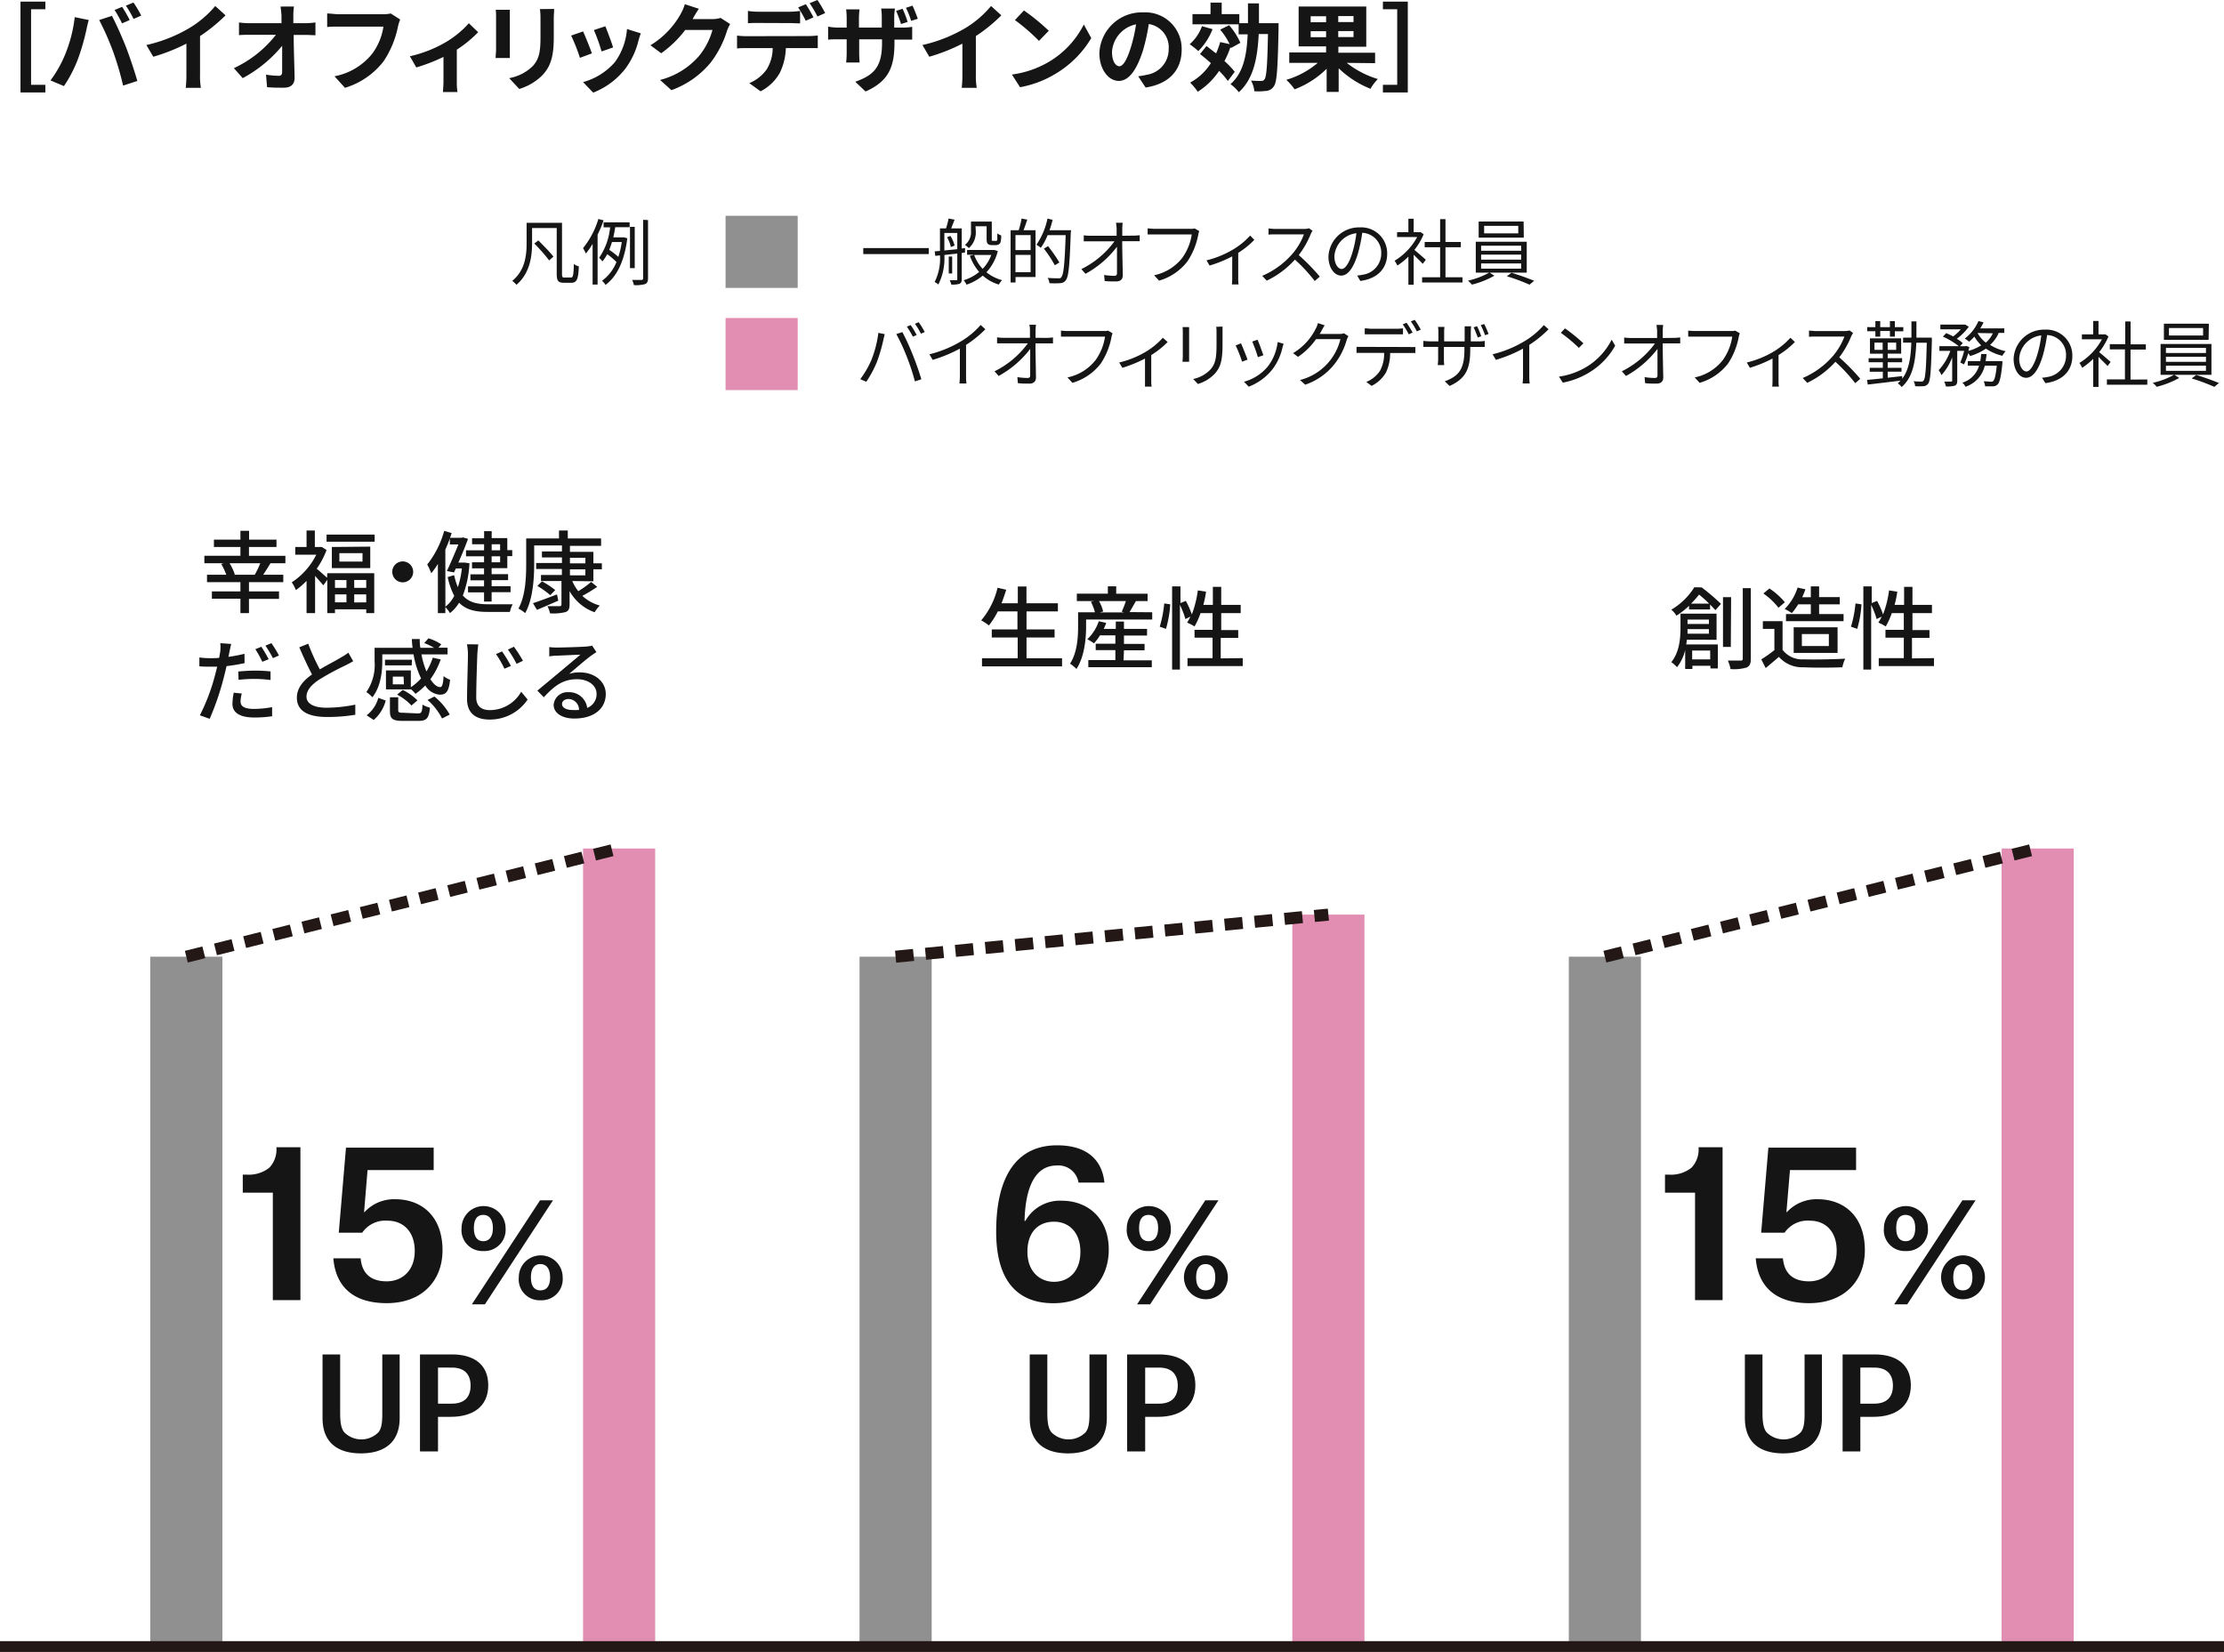<svg xmlns="http://www.w3.org/2000/svg" width="370" height="274.83" viewBox="0 0 370 274.83"><defs><style>.cls-1{fill:#151515;}.cls-2{fill:#909090;}.cls-3{fill:#e28eb3;}.cls-4,.cls-5{fill:none;stroke:#231815;stroke-miterlimit:10;}.cls-4{stroke-width:2px;stroke-dasharray:3 2;}.cls-5{stroke-width:1.8px;}</style></defs><g id="レイヤー_2" data-name="レイヤー 2"><g id="contents"><path class="cls-1" d="M154.51,41.27v1H143.62v-1Z"/><path class="cls-1" d="M160,42.09v4.35c0,.41-.09.63-.36.77a3.93,3.93,0,0,1-1.38.13,3.47,3.47,0,0,0-.26-.72h1.05c.15,0,.21,0,.21-.18V42.18l-2.15.24a9.65,9.65,0,0,1-1,4.91,2.78,2.78,0,0,0-.62-.41,8.63,8.63,0,0,0,.89-4.44l-.78.09-.1-.75.88-.08V38h1a11.19,11.19,0,0,0,.43-1.65l1,.2c-.19.49-.39,1-.57,1.45H160v3.34l.55-.07V42Zm-2.89-.42,2.15-.21v-2.7h-2.15Zm1-2.42a5.14,5.14,0,0,1,.7,1.6l-.61.25a6,6,0,0,0-.64-1.63Zm.3,6.24h-.57V42.68h.57ZM166,41.77a7.9,7.9,0,0,1-1.89,3.52,6.92,6.92,0,0,0,2.61,1.32,3.33,3.33,0,0,0-.55.73,6.92,6.92,0,0,1-2.67-1.49,8.37,8.37,0,0,1-2.7,1.51,3.47,3.47,0,0,0-.48-.74,7.25,7.25,0,0,0,2.58-1.38,8.39,8.39,0,0,1-1.55-2.69l.67-.16h-1.13v-.8h4.41l.15,0Zm-3.66-3.35a3.51,3.51,0,0,1-1.16,2.86,3,3,0,0,0-.64-.53,2.73,2.73,0,0,0,1-2.35V36.86H165v2.75c0,.23,0,.36,0,.4a.33.33,0,0,0,.21.06h.32a.62.62,0,0,0,.27,0,.44.44,0,0,0,.12-.25c0-.17,0-.52,0-1a2,2,0,0,0,.65.35,4.33,4.33,0,0,1-.11,1.12.64.64,0,0,1-.34.39,1.18,1.18,0,0,1-.54.1H165a1,1,0,0,1-.64-.19c-.16-.16-.22-.35-.22-1V37.64h-1.85Zm-.27,4a6.91,6.91,0,0,0,1.41,2.31,6.43,6.43,0,0,0,1.43-2.31Z"/><path class="cls-1" d="M170.91,36.54c-.21.59-.42,1.25-.63,1.76h2v7.79h-3.33V47h-.82V38.3h1.35a15.68,15.68,0,0,0,.48-1.94Zm.55,2.57h-2.52v2.5h2.52Zm0,6.18V42.41h-2.52v2.88Zm6.68-6.57c-.19,5.47-.35,7.32-.83,7.91a1.18,1.18,0,0,1-.94.48,13.3,13.3,0,0,1-1.78,0,2,2,0,0,0-.3-.88c.78.07,1.5.07,1.78.07s.37,0,.49-.18c.39-.42.57-2.24.73-7h-3a9.6,9.6,0,0,1-1.13,2.1,6.68,6.68,0,0,0-.73-.5,12.18,12.18,0,0,0,1.84-4.36l.85.21a15,15,0,0,1-.52,1.73h3.59Zm-2.65,5.41a21.69,21.69,0,0,0-1.82-2.77l.69-.41a25.26,25.26,0,0,1,1.89,2.72Z"/><path class="cls-1" d="M188.61,39.2a7.78,7.78,0,0,0,1-.07v1l-1,0h-1.91c0,1.8.08,4.19.09,5.69,0,.63-.37,1-1.09,1s-1.34,0-1.92-.07l-.09-1a12.23,12.23,0,0,0,1.69.14c.35,0,.45-.16.45-.48,0-1,0-2.75,0-4.36a16.39,16.39,0,0,1-5.24,4.5l-.69-.78a15.05,15.05,0,0,0,5.51-4.62h-4c-.39,0-.74,0-1.11,0v-1a7.82,7.82,0,0,0,1.1.07h4.37c0-.48,0-.89,0-1.16a6.47,6.47,0,0,0-.11-1h1.12a6.86,6.86,0,0,0-.07,1l0,1.16Z"/><path class="cls-1" d="M199.53,38.45a1.93,1.93,0,0,0-.18.6,11.92,11.92,0,0,1-1.79,4.42,9.15,9.15,0,0,1-4.73,3.22l-.82-.9a8,8,0,0,0,4.68-2.89A8.94,8.94,0,0,0,198.27,39h-6.14c-.48,0-.88,0-1.2,0V38c.34,0,.81.07,1.2.07h6a2.39,2.39,0,0,0,.63-.06Z"/><path class="cls-1" d="M208.68,39.9A14.54,14.54,0,0,1,206,42.07v4.25a5.79,5.79,0,0,0,.06,1h-1.11a9,9,0,0,0,.05-1V42.65a20.72,20.72,0,0,1-3.77,1.53l-.51-.87a15.82,15.82,0,0,0,4.16-1.65,12.18,12.18,0,0,0,3.1-2.47Z"/><path class="cls-1" d="M218.37,38.4a2.56,2.56,0,0,0-.3.53,15.37,15.37,0,0,1-2,3.51,34,34,0,0,1,3.5,3.58l-.84.73a26.62,26.62,0,0,0-3.3-3.56,15,15,0,0,1-4.68,3.5l-.76-.8a13.82,13.82,0,0,0,4.94-3.57,10.58,10.58,0,0,0,2-3.33h-4.68c-.42,0-1.08,0-1.21.06V38a11,11,0,0,0,1.21.09h4.63a3.15,3.15,0,0,0,.9-.11Z"/><path class="cls-1" d="M225.79,45.84a8,8,0,0,0,1-.15,3.55,3.55,0,0,0,3-3.51,3.3,3.3,0,0,0-3.16-3.45,24.46,24.46,0,0,1-.71,3.42c-.73,2.44-1.68,3.7-2.78,3.7s-2.13-1.22-2.13-3.18a5.08,5.08,0,0,1,5.21-4.84,4.31,4.31,0,0,1,4.56,4.37c0,2.5-1.64,4.17-4.47,4.54ZM225,42a18.89,18.89,0,0,0,.66-3.2A4.13,4.13,0,0,0,222,42.59c0,1.5.7,2.16,1.21,2.16S224.4,44,225,42Z"/><path class="cls-1" d="M236.7,43.89c-.31-.34-1-1-1.51-1.52v5h-.88V42.69a11.51,11.51,0,0,1-1.83,1.49,4.43,4.43,0,0,0-.47-.8,10.42,10.42,0,0,0,3.76-3.94h-3.34v-.81h1.88V36.39h.88v2.24h1l.16,0,.5.34a11.13,11.13,0,0,1-1.54,2.61c.55.45,1.6,1.37,1.9,1.63Zm6.61,2.24V47h-6.72v-.87h3v-5h-2.57v-.87h2.57v-3.8h.89v3.8h2.55v.87h-2.55v5Z"/><path class="cls-1" d="M247.83,45.36l.79.51a15.13,15.13,0,0,1-3.73,1.48,8.21,8.21,0,0,0-.66-.66,13.22,13.22,0,0,0,3.52-1.33h-2.23V40.22H254v5.14Zm5.68-5.82H246V36.85h7.48Zm-7.1,2.18h6.66v-.84h-6.66Zm0,1.48h6.66v-.84h-6.66Zm0,1.5h6.66v-.87h-6.66Zm6.18-7.13h-5.68v1.25h5.68Zm-1.13,7.81c1.24.36,2.83.95,3.77,1.33l-.77.65a31.23,31.23,0,0,0-3.77-1.4Z"/><path class="cls-1" d="M95,46.17c.36,0,.42-.45.47-2.26a2.13,2.13,0,0,0,.83.4c-.08,2-.29,2.73-1.22,2.73h-1.3c-.9,0-1.16-.31-1.16-1.48V37.94h-4.1v2.51c0,2.12-.33,5-2.6,6.93a4,4,0,0,0-.7-.65c2.16-1.77,2.39-4.3,2.39-6.29V37.07h5.89v8.5c0,.52.06.6.4.6ZM89.56,40c.83.83,2,2,2.51,2.7l-.71.62a28.88,28.88,0,0,0-2.47-2.81Z"/><path class="cls-1" d="M100.42,36.66a18.65,18.65,0,0,1-1,2.37v8.31h-.83V40.58a13.62,13.62,0,0,1-1.12,1.6,7,7,0,0,0-.47-.9,14.2,14.2,0,0,0,2.55-4.85Zm0,.33h4.33v.81h-2.39c-.09.55-.2,1.11-.33,1.69h1.65l.16,0,.52.15c-.47,3.88-1.79,6.42-3.63,7.76a2.56,2.56,0,0,0-.57-.69,7.15,7.15,0,0,0,2.4-3.12,11.54,11.54,0,0,0-1.54-1.3,6.43,6.43,0,0,1-.8,1.2,4.45,4.45,0,0,0-.54-.61,10.7,10.7,0,0,0,1.82-5.06h-1.08Zm1.39,3.28c-.13.44-.29.88-.45,1.3a11.78,11.78,0,0,1,1.51,1.17,13.61,13.61,0,0,0,.57-2.47Zm3.79,4.34h-.79V37.74h.79Zm2.21-8v9.65c0,.55-.12.82-.48,1a5.43,5.43,0,0,1-1.87.17,3.79,3.79,0,0,0-.29-.86c.72,0,1.36,0,1.55,0s.28-.07.28-.28V36.57Z"/><rect class="cls-2" x="120.71" y="35.9" width="12" height="12"/><path class="cls-1" d="M146.13,55.38l1.06.21c-.07.27-.16.62-.21.88a27.44,27.44,0,0,1-1.09,3.74,17.7,17.7,0,0,1-1.77,3.3l-1-.43A15.37,15.37,0,0,0,145,59.82,18.4,18.4,0,0,0,146.13,55.38Zm3,.19,1-.32A40,40,0,0,1,151.84,59c.49,1.19,1.13,3,1.44,4.1l-1.07.35a35.51,35.51,0,0,0-1.36-4.13A30.9,30.9,0,0,0,149.11,55.57Zm3.39.16-.65.28a13.82,13.82,0,0,0-1-1.66l.63-.27A13.34,13.34,0,0,1,152.5,55.73Zm1.34-.5-.65.29a10.45,10.45,0,0,0-1-1.65l.63-.27A13.59,13.59,0,0,1,153.84,55.23Z"/><path class="cls-1" d="M163.93,54.78a18.68,18.68,0,0,1-3.21,2.6v5.14a8.8,8.8,0,0,0,.07,1.28h-1.18a10.07,10.07,0,0,0,.08-1.28V58a23.38,23.38,0,0,1-4.52,1.87l-.55-.93A18.91,18.91,0,0,0,160,56.71a13.38,13.38,0,0,0,3.15-2.65Z"/><path class="cls-1" d="M174.18,56.21a7.68,7.68,0,0,0,1-.08v1l-1,0h-1.91c0,1.8.07,4.19.08,5.69,0,.62-.37,1-1.09,1s-1.33,0-1.92-.08l-.08-1a10.76,10.76,0,0,0,1.69.14c.35,0,.44-.15.44-.48,0-1,0-2.74,0-4.35a16.8,16.8,0,0,1-5.25,4.5l-.68-.78A15.23,15.23,0,0,0,171,57.12h-4c-.4,0-.75,0-1.12,0v-1a7.94,7.94,0,0,0,1.11.08h4.36c0-.48,0-.89,0-1.17s0-.66-.11-1h1.12a7,7,0,0,0-.08,1l0,1.17Z"/><path class="cls-1" d="M185.1,55.45a2.84,2.84,0,0,0-.18.6,11.86,11.86,0,0,1-1.79,4.43,9.15,9.15,0,0,1-4.72,3.21l-.82-.9a7.94,7.94,0,0,0,4.68-2.89A8.92,8.92,0,0,0,183.84,56h-6.13c-.48,0-.89,0-1.2,0V55a11.08,11.08,0,0,0,1.2.07h6a2.5,2.5,0,0,0,.64-.06Z"/><path class="cls-1" d="M194.26,56.9a14.65,14.65,0,0,1-2.73,2.17v4.25a6.93,6.93,0,0,0,.06,1h-1.1c0-.18,0-.67,0-1V59.65a21.46,21.46,0,0,1-3.77,1.54l-.52-.88a16.26,16.26,0,0,0,4.17-1.64,12.35,12.35,0,0,0,3.09-2.48Z"/><path class="cls-1" d="M197.83,54.42c0,.23,0,.57,0,.86v4c0,.3,0,.7,0,.91h-1.1c0-.18.05-.56.05-.92v-4c0-.21,0-.63-.05-.86Zm5.56-.09c0,.29,0,.64,0,1v1.94c0,2.88-.38,3.83-1.25,4.86a6.38,6.38,0,0,1-2.85,1.75l-.78-.83a5.52,5.52,0,0,0,2.88-1.59c.86-1,1-2,1-4.24V55.37c0-.4,0-.75-.06-1Z"/><path class="cls-1" d="M207.55,59.83l-.91.34a21.1,21.1,0,0,0-1.07-2.7l.89-.35C206.7,57.63,207.33,59.21,207.55,59.83Zm6-2.64c-.08.25-.13.44-.18.6a9.38,9.38,0,0,1-1.7,3.68,9.26,9.26,0,0,1-3.92,2.86l-.79-.82A7.89,7.89,0,0,0,210.9,61a8.24,8.24,0,0,0,1.66-4.1Zm-3.4,1.92-.88.31a24.65,24.65,0,0,0-.94-2.6l.88-.3C209.45,57,210,58.58,210.19,59.11Z"/><path class="cls-1" d="M224.33,55.93a4.15,4.15,0,0,0-.29.64,11.5,11.5,0,0,1-2.12,4.12A10.46,10.46,0,0,1,217.14,64l-.86-.78A9.24,9.24,0,0,0,223,56.42h-4.05a11.75,11.75,0,0,1-3,2.95l-.83-.62a9.78,9.78,0,0,0,3.77-4.06,3.54,3.54,0,0,0,.37-.94l1.12.37c-.2.31-.42.71-.54.93a4.4,4.4,0,0,1-.29.51h3.27a2.39,2.39,0,0,0,.78-.11Z"/><path class="cls-1" d="M234.53,57.73a7.81,7.81,0,0,0,.94,0v1c-.27,0-.65,0-.94,0h-3.26a7.33,7.33,0,0,1-.71,3.28,5.82,5.82,0,0,1-2.37,2.19l-.88-.66a4.94,4.94,0,0,0,2.26-1.83,5.84,5.84,0,0,0,.7-3h-3.59c-.37,0-.72,0-1,0v-1c.32,0,.67,0,1,0Zm-6.37-2.11c-.4,0-.79,0-1.11,0v-1c.35,0,.71.07,1.1.07h4.15a8.38,8.38,0,0,0,1.11-.07v1c-.34,0-.76,0-1.11,0Zm6.21,0a12.61,12.61,0,0,0-1-1.66l.64-.27a16.52,16.52,0,0,1,1,1.64Zm1-2.41a15.62,15.62,0,0,1,1,1.63l-.65.29a12,12,0,0,0-1-1.66Z"/><path class="cls-1" d="M245.91,56.79a6,6,0,0,0,1.1-.07v1c-.13,0-.56,0-1.09,0H244.6v.42c0,3.19-.7,4.83-3.43,6.07l-.81-.77c2.19-.83,3.27-1.86,3.27-5.22v-.5h-3.41v1.94a10.49,10.49,0,0,0,.05,1.08H239.2c0-.11.06-.62.06-1.08V57.71H238c-.53,0-1.07,0-1.2,0v-1a9.9,9.9,0,0,0,1.2.08h1.3V55.26a6.15,6.15,0,0,0-.06-.88h1.07a6.37,6.37,0,0,0-.05.87v1.54h3.41v-1.5c0-.46,0-.86,0-1h1.08a9.75,9.75,0,0,0-.06,1v1.5Zm-.06-.64a16.3,16.3,0,0,0-.69-1.7l.58-.18a14.61,14.61,0,0,1,.69,1.67Zm1.08-2.24a16.6,16.6,0,0,1,.72,1.66l-.59.19a14.2,14.2,0,0,0-.71-1.67Z"/><path class="cls-1" d="M257.63,54.78a19.07,19.07,0,0,1-3.21,2.6v5.14a8.8,8.8,0,0,0,.07,1.28h-1.18a10.38,10.38,0,0,0,.07-1.28V58a23.28,23.28,0,0,1-4.51,1.87l-.55-.93a19,19,0,0,0,5.36-2.21,13.24,13.24,0,0,0,3.16-2.65Z"/><path class="cls-1" d="M264.13,60.92a11.25,11.25,0,0,0,4-4.41l.58,1a12,12,0,0,1-4,4.26A13.09,13.09,0,0,1,260,63.66l-.64-1A12.33,12.33,0,0,0,264.13,60.92Zm-.7-3.8-.76.75a25.14,25.14,0,0,0-3-2.5l.69-.74A28.09,28.09,0,0,1,263.43,57.12Z"/><path class="cls-1" d="M278.53,56.21a7.55,7.55,0,0,0,1-.08v1l-1,0h-1.91c0,1.8.07,4.19.09,5.69,0,.62-.38,1-1.1,1s-1.33,0-1.92-.08l-.08-1a10.85,10.85,0,0,0,1.69.14c.35,0,.45-.15.45-.48,0-1,0-2.74,0-4.35a16.87,16.87,0,0,1-5.24,4.5l-.69-.78a15.15,15.15,0,0,0,5.51-4.62h-4c-.4,0-.74,0-1.12,0v-1a8.05,8.05,0,0,0,1.11.08h4.37c0-.48,0-.89,0-1.17a8,8,0,0,0-.11-1h1.12a7,7,0,0,0-.07,1l0,1.17Z"/><path class="cls-1" d="M289.45,55.45a2.84,2.84,0,0,0-.18.6,12,12,0,0,1-1.78,4.43,9.18,9.18,0,0,1-4.73,3.21l-.82-.9a7.94,7.94,0,0,0,4.68-2.89A8.92,8.92,0,0,0,288.19,56h-6.13c-.48,0-.89,0-1.2,0V55a11.24,11.24,0,0,0,1.2.07h6a2.43,2.43,0,0,0,.63-.06Z"/><path class="cls-1" d="M298.61,56.9a14.54,14.54,0,0,1-2.72,2.17v4.25a5.79,5.79,0,0,0,.06,1h-1.11a9,9,0,0,0,.05-1V59.65a21.46,21.46,0,0,1-3.77,1.54l-.51-.88a16.32,16.32,0,0,0,4.16-1.64,12.6,12.6,0,0,0,3.1-2.48Z"/><path class="cls-1" d="M308.29,55.4a4.77,4.77,0,0,0-.3.53,15,15,0,0,1-2,3.52,34.93,34.93,0,0,1,3.5,3.57l-.84.73a27.24,27.24,0,0,0-3.3-3.56,15,15,0,0,1-4.68,3.5l-.76-.8a13.8,13.8,0,0,0,4.94-3.56,10.93,10.93,0,0,0,2-3.34h-4.68c-.42,0-1.08,0-1.21.06V55c.17,0,.85.08,1.21.08h4.63a3.15,3.15,0,0,0,.9-.11Z"/><path class="cls-1" d="M321.4,56.63c-.13,5-.24,6.69-.61,7.18a1,1,0,0,1-.78.44,10.61,10.61,0,0,1-1.39,0,2.17,2.17,0,0,0-.26-.83,11.94,11.94,0,0,0,1.28.06.38.38,0,0,0,.39-.19c.29-.35.42-1.91.52-6.27h-1.74c-.14,3.21-.6,5.79-2.44,7.37a2.74,2.74,0,0,0-.65-.62,4.78,4.78,0,0,0,.46-.44l-5.45.65-.12-.78c.72-.06,1.63-.15,2.63-.26v-1.1h-2.18v-.65h2.18v-.92h-2.36v-.68h2.36v-.75H311.1V56.29h5.19v2.55h-2.24v.75h2.4v.68h-2.4v.92h2.3v.65h-2.3v1l2.42-.27V63c1.1-1.43,1.43-3.48,1.51-6h-1.37v-.83H318c0-.85,0-1.76,0-2.7h.83c0,.94,0,1.84,0,2.7h2.56ZM312,55.11h-1.36v-.69H312v-1h.81v1h1.61v-1h.82v1h1.41v.69h-1.41V56h-.82v-.93h-1.61V56H312Zm1.21,3.09V57h-1.36V58.2ZM315.46,57h-1.41V58.2h1.41Z"/><path class="cls-1" d="M326.13,60.3a12.45,12.45,0,0,0,.64-1.93h-1.15v4.94c0,.46-.09.7-.39.85a4.72,4.72,0,0,1-1.5.13,3.55,3.55,0,0,0-.28-.81h1.14c.14,0,.19-.05.19-.18V59.46A9.64,9.64,0,0,1,323,62.41a4.3,4.3,0,0,0-.47-.83,9.08,9.08,0,0,0,1.94-3.21h-1.82v-.78h3.22A12.35,12.35,0,0,0,323.23,56l.56-.58c.37.16.78.35,1.16.55a7.83,7.83,0,0,0,1.26-1.18h-3.4V54h4l.15,0,.58.36a9,9,0,0,1-2,2,6.47,6.47,0,0,1,1,.72l-.46.52h.89l.13-.05.54.19c-.06.2-.11.42-.17.64a7.87,7.87,0,0,0,2.14-.93A6.58,6.58,0,0,1,328.47,56a9.85,9.85,0,0,1-.87.85,5.24,5.24,0,0,0-.73-.52,7.27,7.27,0,0,0,2.28-2.92l.85.22a9.45,9.45,0,0,1-.55,1h4v.75h-.93a5.59,5.59,0,0,1-1.44,2,8.11,8.11,0,0,0,2.6,1.05,4.26,4.26,0,0,0-.56.76A8.3,8.3,0,0,1,330.39,58a9.44,9.44,0,0,1-2.62,1.23,3.59,3.59,0,0,0-.32-.47,11.3,11.3,0,0,1-.71,1.87Zm7-.22s0,.24,0,.39c-.22,2.23-.45,3.14-.8,3.49a1.11,1.11,0,0,1-.74.31c-.29,0-.79,0-1.33,0a2.54,2.54,0,0,0-.24-.83c.52,0,1,.06,1.19.06a.47.47,0,0,0,.4-.12c.23-.23.41-.9.59-2.54h-2A4.86,4.86,0,0,1,327,64.34a2.9,2.9,0,0,0-.53-.68,4.12,4.12,0,0,0,2.78-2.83h-1.87v-.75h2.07a11,11,0,0,0,.15-1.19h.9a9,9,0,0,1-.17,1.19ZM329,55.4A5.11,5.11,0,0,0,330.38,57a4.58,4.58,0,0,0,1.16-1.55Z"/><path class="cls-1" d="M339.72,62.84a6.62,6.62,0,0,0,1-.14,3.56,3.56,0,0,0,3-3.52,3.28,3.28,0,0,0-3.15-3.44,25.07,25.07,0,0,1-.71,3.42c-.73,2.43-1.68,3.69-2.78,3.69S335,61.63,335,59.67a5.07,5.07,0,0,1,5.21-4.83,4.31,4.31,0,0,1,4.56,4.37c0,2.49-1.64,4.16-4.48,4.53ZM338.94,59a18.89,18.89,0,0,0,.66-3.2,4.14,4.14,0,0,0-3.67,3.84c0,1.5.7,2.16,1.21,2.16S338.33,61,338.94,59Z"/><path class="cls-1" d="M350.63,60.9c-.31-.35-1-1-1.51-1.53v5h-.88V59.7a12.09,12.09,0,0,1-1.83,1.49,4.53,4.53,0,0,0-.47-.81,10.36,10.36,0,0,0,3.75-3.93h-3.33v-.82h1.88V53.4h.88v2.23h1l.16,0,.5.34a11.09,11.09,0,0,1-1.55,2.62c.56.44,1.61,1.36,1.91,1.63Zm6.61,2.23V64h-6.72v-.88h3v-5H351v-.86h2.57V53.48h.89v3.81H357v.86h-2.55v5Z"/><path class="cls-1" d="M361.75,62.36l.8.52a15.43,15.43,0,0,1-3.74,1.47,5.87,5.87,0,0,0-.66-.66,13.17,13.17,0,0,0,3.53-1.33h-2.23V57.23h8.46v5.13Zm5.69-5.82H360V53.85h7.48Zm-7.1,2.19H367v-.85h-6.66Zm0,1.47H367v-.84h-6.66Zm0,1.5H367v-.86h-6.66Zm6.18-7.13h-5.68v1.25h5.68Zm-1.13,7.81c1.24.37,2.83.95,3.77,1.34l-.77.64a31.23,31.23,0,0,0-3.77-1.4Z"/><rect class="cls-3" x="120.71" y="52.9" width="12" height="12"/><path class="cls-1" d="M3.41.27H7.55V1.54H5.17V14.11H7.55v1.27H3.41Z"/><path class="cls-1" d="M12.43,2.85l2.34.48c-.15.46-.32,1.25-.39,1.6A37.8,37.8,0,0,1,13,9.74a21.91,21.91,0,0,1-2.36,4.58l-2.24-.94a19.54,19.54,0,0,0,2.49-4.45A23,23,0,0,0,12.43,2.85Zm4.07.48,2.12-.69c.66,1.23,1.76,3.7,2.36,5.25s1.42,4,1.87,5.58l-2.37.77a50.24,50.24,0,0,0-1.66-5.65A45,45,0,0,0,16.5,3.33Zm5.08,0-1.28.56a19.45,19.45,0,0,0-1.24-2.23l1.26-.52A24.56,24.56,0,0,1,21.58,3.33Zm1.92-.74-1.28.56A16.26,16.26,0,0,0,20.94.94L22.21.42A23.26,23.26,0,0,1,23.5,2.59Z"/><path class="cls-1" d="M33.28,12.51a11.22,11.22,0,0,0,.14,2.1H30.9a19,19,0,0,0,.11-2.1V7.26A30.54,30.54,0,0,1,25.5,9.44L24.35,7.49a24.45,24.45,0,0,0,7.28-2.9A17,17,0,0,0,35.81,1l1.71,1.55A27.16,27.16,0,0,1,33.28,6Z"/><path class="cls-1" d="M50.82,3.86a13,13,0,0,0,1.66-.13V5.86c-.51,0-1.12-.05-1.55-.05H48.86c0,2.33.12,5,.15,7.17,0,1-.58,1.61-1.79,1.61-1,0-1.88,0-2.79-.09l-.17-2.08a14.55,14.55,0,0,0,2.12.19c.4,0,.56-.21.56-.67,0-1.08,0-2.68,0-4.32A21.93,21.93,0,0,1,40.38,13l-1.47-1.66a19.18,19.18,0,0,0,7-5.55H41.58c-.57,0-1.26,0-1.82.06V3.74a14,14,0,0,0,1.78.12h5.29c0-.42,0-.8,0-1.16s-.08-1.05-.16-1.61H48.9a12.43,12.43,0,0,0-.1,1.61l0,1.16Z"/><path class="cls-1" d="M66.58,3.25a6.1,6.1,0,0,0-.36,1.12,16.19,16.19,0,0,1-2.4,5.82,12.75,12.75,0,0,1-6.43,4.42l-1.74-1.92a10.56,10.56,0,0,0,6.27-3.75,10.06,10.06,0,0,0,1.87-4.51H56.34c-.72,0-1.49,0-1.91.07V2.24c.48,0,1.39.13,1.92.13h7.39A5.52,5.52,0,0,0,65,2.24Z"/><path class="cls-1" d="M79.55,5.36A20.1,20.1,0,0,1,76,8.26v5.32a9.46,9.46,0,0,0,.11,1.73H73.7c0-.32.08-1.17.08-1.73V9.47a30.37,30.37,0,0,1-4.52,1.75L68.19,9.36A21,21,0,0,0,73.84,7.2,16,16,0,0,0,78,3.87Z"/><path class="cls-1" d="M84.82,1.63c0,.35,0,.71,0,1.22V8.26c0,.4,0,1,0,1.39H82.45c0-.31.08-.93.08-1.41V2.85c0-.31,0-.87-.06-1.22Zm7.37-.14c0,.45-.06,1-.06,1.6V6.26c0,3.44-.67,4.91-1.86,6.22a9.28,9.28,0,0,1-3.88,2.32L84.71,13a7.52,7.52,0,0,0,3.92-2c1.08-1.2,1.29-2.4,1.29-4.89v-3a12.05,12.05,0,0,0-.09-1.6Z"/><path class="cls-1" d="M98.48,8.88l-2,.74a30.32,30.32,0,0,0-1.46-3.7L97,5.23C97.39,6.05,98.16,8,98.48,8.88Zm8.13-3.33c-.19.51-.29.85-.38,1.17a12.94,12.94,0,0,1-2.18,4.69,12.57,12.57,0,0,1-5.36,4L97,13.66a10.76,10.76,0,0,0,5.31-3.34,10.72,10.72,0,0,0,2-5.49ZM102,7.89l-1.92.67A27.94,27.94,0,0,0,98.8,5l1.91-.63C101,5.07,101.79,7.15,102,7.89Z"/><path class="cls-1" d="M121.47,4a7.23,7.23,0,0,0-.53,1.15,16.57,16.57,0,0,1-2.78,5.35A15.09,15.09,0,0,1,111.7,15l-1.89-1.7a12.71,12.71,0,0,0,6.45-3.95,11.56,11.56,0,0,0,2.27-4.37H114a18.17,18.17,0,0,1-4,3.88l-1.79-1.33a14.11,14.11,0,0,0,5-5.15,7.59,7.59,0,0,0,.72-1.68l2.34.76a17.42,17.42,0,0,0-1,1.64l0,.08h3.22a4.85,4.85,0,0,0,1.39-.2Z"/><path class="cls-1" d="M134.59,6a13.11,13.11,0,0,0,1.46-.1V8c-.4,0-1,0-1.46,0h-3.85a10.13,10.13,0,0,1-1,4.11,7.66,7.66,0,0,1-3.21,3.08l-1.87-1.36a6.64,6.64,0,0,0,2.89-2.29,6.79,6.79,0,0,0,1-3.54h-4.4c-.46,0-1.08,0-1.53.07V5.92a13,13,0,0,0,1.53.1Zm-8.44-2.18c-.55,0-1.24,0-1.72.05V1.82a12.1,12.1,0,0,0,1.72.13h5.23a12.71,12.71,0,0,0,1.73-.13V3.89c-.55,0-1.17-.05-1.73-.05Zm7.9-.37a23.35,23.35,0,0,0-1.26-2.22l1.28-.53a24.56,24.56,0,0,1,1.26,2.19ZM136,2.74A19.27,19.27,0,0,0,134.69.53L136,0a20.47,20.47,0,0,1,1.28,2.18Z"/><path class="cls-1" d="M150,4.59a9.11,9.11,0,0,0,1.76-.13V6.59c-.35,0-.91,0-1.75,0h-1.2v.53c0,4-.94,6.39-4.81,8.1l-1.71-1.62c3.08-1.09,4.45-2.46,4.45-6.4V6.54h-3.8V8.72c0,.72.05,1.36.07,1.68h-2.24a14.91,14.91,0,0,0,.09-1.68V6.54h-1.36c-.8,0-1.37,0-1.73.07V4.43a9.93,9.93,0,0,0,1.73.16h1.36V3a13.93,13.93,0,0,0-.09-1.44H143a13.23,13.23,0,0,0-.1,1.46V4.59h3.8V2.9a9.91,9.91,0,0,0-.1-1.48h2.29a9.48,9.48,0,0,0-.12,1.48V4.59ZM149.9,4a21.29,21.29,0,0,0-.81-2.19l1.07-.35A17,17,0,0,1,151,3.65Zm1.68-.53a13.25,13.25,0,0,0-.86-2.17l1.09-.36c.3.64.67,1.57.88,2.18Z"/><path class="cls-1" d="M162.35,12.51a11.11,11.11,0,0,0,.15,2.1H160a19,19,0,0,0,.11-2.1V7.26a30.73,30.73,0,0,1-5.5,2.18l-1.15-1.95a24.56,24.56,0,0,0,7.28-2.9A17,17,0,0,0,164.88,1l1.71,1.55A26.26,26.26,0,0,1,162.35,6Z"/><path class="cls-1" d="M174.48,10.3a15.16,15.16,0,0,0,5.83-6.22l1.24,2.26a17,17,0,0,1-5.92,5.92,17.33,17.33,0,0,1-5.93,2.25l-1.35-2.11A16.39,16.39,0,0,0,174.48,10.3Zm0-5.18L172.85,6.8a33,33,0,0,0-4-3.46l1.5-1.6A34.56,34.56,0,0,1,174.48,5.12Z"/><path class="cls-1" d="M189.36,12.69a13.5,13.5,0,0,0,1.47-.26,4.28,4.28,0,0,0,3.6-4.24A3.92,3.92,0,0,0,191.12,4a33.16,33.16,0,0,1-.94,4.3c-1,3.2-2.32,5.16-4.05,5.16s-3.23-1.94-3.23-4.61a7.07,7.07,0,0,1,7.29-6.79,6.05,6.05,0,0,1,6.4,6.2c0,3.32-2,5.69-6,6.3Zm-1.23-4.8A25.06,25.06,0,0,0,189,4.05a5,5,0,0,0-4,4.59c0,1.6.64,2.38,1.23,2.38S187.49,10,188.13,7.89Z"/><path class="cls-1" d="M201.73,4.85a10.58,10.58,0,0,1-2.37,3.65,12,12,0,0,0-1.44-1.14,7.3,7.3,0,0,0,2.05-3Zm2.54,8.62a12.42,12.42,0,0,0-1.45-1.68,12,12,0,0,1-3.55,3.47A11.22,11.22,0,0,0,198,13.74a9.32,9.32,0,0,0,3.45-3.24c-.61-.55-1.23-1.06-1.81-1.51l1.08-1.33c.51.37,1,.79,1.6,1.22A14.75,14.75,0,0,0,203,7l1.58.34A12.35,12.35,0,0,0,203,4.93l1.48-.74a11.51,11.51,0,0,1,1.88,2.93L204.77,8l-.06-.18a14.86,14.86,0,0,1-1,2.34,13.71,13.71,0,0,1,1.71,1.79Zm8.44-9.61s0,.6,0,.84c-.13,6.58-.26,8.92-.77,9.64a1.68,1.68,0,0,1-1.26.78,10.64,10.64,0,0,1-2,.06,4.44,4.44,0,0,0-.55-1.77c.72.05,1.38.06,1.68.06a.6.6,0,0,0,.56-.27c.34-.43.48-2.38.58-7.54h-1.54c-.21,4.12-.89,7.48-3.31,9.68A6.54,6.54,0,0,0,204.71,14c2.12-1.87,2.7-4.7,2.86-8.29h-1.5V4.05h-7.68V2.35h3V.43h1.86V2.35h2.93V3.86h1.44c0-1,0-2.15,0-3.3h1.83c0,1.14,0,2.24,0,3.3Z"/><path class="cls-1" d="M224.05,10.46a15.68,15.68,0,0,0,5.18,2.69A7.94,7.94,0,0,0,228,14.77a16.31,16.31,0,0,1-5.29-3.41v3.93h-2V11.44a15.26,15.26,0,0,1-5.33,3.42A9.82,9.82,0,0,0,214,13.28a14.34,14.34,0,0,0,5.23-2.82h-4.74V8.72h6.13v-1h-4.57V1.09H227.3V7.77h-4.64v1h6.11v1.74Zm-6-6.76h2.57v-1h-2.57Zm2.57,2.49v-1h-2.57v1Zm4.56-3.52h-2.54v1h2.54Zm0,2.5h-2.54v1h2.54Z"/><path class="cls-1" d="M234.21,15.38h-4.14V14.11h2.38V1.54h-2.38V.27h4.14Z"/><path class="cls-1" d="M176.69,109.51v1.35H163.37v-1.35h5.94v-3.45H165v-1.34h4.27v-3H166a13,13,0,0,1-1.48,2.33,8.58,8.58,0,0,0-1.28-.84,13,13,0,0,0,2.72-5.43l1.44.33c-.23.76-.5,1.53-.78,2.25h2.71V97.57h1.44v2.79H176v1.36h-5.22v3h4.67v1.34h-4.67v3.45Z"/><path class="cls-1" d="M191.69,101.86v1.21h-11v1.16c0,2-.26,5-1.6,7.06a6.76,6.76,0,0,0-1.07-.88c1.2-1.85,1.34-4.41,1.34-6.18v-2.37h2.8a8.38,8.38,0,0,0-.67-1.74L182,100h-2.85V98.77h5.16V97.54h1.39v1.23h5.22V100h-2.13l.19,0c-.37.64-.75,1.32-1.06,1.83Zm-4.77,8h4.7V111H181.06v-1.18h4.5v-1.66h-3.27v-1.07h3.27v-1.39H183a8.27,8.27,0,0,1-1,1.33,8.23,8.23,0,0,0-1.11-.68,7.34,7.34,0,0,0,1.91-3l1.24.28c-.12.33-.26.66-.41,1h2v-1.23h1.36v1.23h3.84v1.1h-3.84v1.39h3.43v1.07h-3.43ZM182.84,100a6.63,6.63,0,0,1,.69,1.73l-.54.15h4l-.37-.12a16.53,16.53,0,0,0,.69-1.76Z"/><path class="cls-1" d="M192.94,104.26a19,19,0,0,0,.75-3.87l1,.15a18.14,18.14,0,0,1-.71,4.08Zm13.81,5.23v1.32h-9.19v-1.32h4.17v-3.4h-3v-1.31h3V102h-2a12.53,12.53,0,0,1-1,2.22,7.61,7.61,0,0,0-1.24-.64,6.73,6.73,0,0,0,.56-1l-.84.41a14,14,0,0,0-.91-2.36v10.76H195V97.55h1.39v2.78l.89-.36a13.73,13.73,0,0,1,1,2.25,17.66,17.66,0,0,0,1-4l1.37.22a18.86,18.86,0,0,1-.45,2.19h1.58v-3h1.39v3h3.24V102h-3.24v2.82H206v1.31h-2.91v3.4Z"/><path class="cls-1" d="M283.1,97.72a34.93,34.93,0,0,1,3.21,2.74l-.92,1.05c-.24-.27-.54-.58-.89-.94v.82H281v-.6a13.42,13.42,0,0,1-2.1,1.64,3.8,3.8,0,0,0-.85-1,11.22,11.22,0,0,0,3.83-3.73Zm-2.47,8.71c0,.25-.06.53-.1.78h5.26v4h-1.23v-.45h-3v.54h-1.2v-3.15A7.45,7.45,0,0,1,279,111a5,5,0,0,0-.95-.84c1.38-1.71,1.53-4.06,1.53-5.76v-2.31h6v4.35Zm3.68-1v-.76h-3.56c0,.25,0,.5,0,.76Zm-3.56-2.35v.73h3.56v-.73Zm3.59-2.66a20.72,20.72,0,0,0-1.67-1.5,15.45,15.45,0,0,1-1.33,1.5Zm-2.82,7.81v1.47h3v-1.47Zm6.43-.6h-1.3V99.35H288Zm3.33-9.78v11.73c0,.83-.18,1.23-.7,1.47a7.26,7.26,0,0,1-2.67.26,6.76,6.76,0,0,0-.45-1.41c.94,0,1.82,0,2.12,0s.36-.11.36-.36V97.85Z"/><path class="cls-1" d="M296.56,108.11a4.09,4.09,0,0,0,3.54,1.58c1.67.06,5,0,6.88-.11a5.86,5.86,0,0,0-.47,1.43c-1.7.07-4.71.1-6.42,0a5.15,5.15,0,0,1-4.14-1.73c-.7.62-1.43,1.22-2.2,1.86l-.73-1.44a23.1,23.1,0,0,0,2.18-1.54v-3.53h-1.92v-1.29h3.28Zm-.68-7a11.3,11.3,0,0,0-2.51-2.37l1-.84a11.67,11.67,0,0,1,2.57,2.29Zm3.28-.57A10.53,10.53,0,0,1,298.1,102a7.66,7.66,0,0,0-1.19-.68,8.79,8.79,0,0,0,2.15-3.57l1.3.29a11.77,11.77,0,0,1-.54,1.32h1.44V97.55h1.38v1.79h3.44v1.2h-3.44v1.62h4.07v1.18h-9.58v-1.18h4.13v-1.62Zm-.75,8.08v-4.26h7.3v4.26Zm1.36-1.14h4.49v-2h-4.49Z"/><path class="cls-1" d="M307.94,104.26a19,19,0,0,0,.75-3.87l1,.15a18.14,18.14,0,0,1-.71,4.08Zm13.81,5.23v1.32h-9.19v-1.32h4.17v-3.4h-3.05v-1.31h3.05V102h-2a12.53,12.53,0,0,1-1,2.22,7.61,7.61,0,0,0-1.24-.64,6.73,6.73,0,0,0,.56-1l-.84.41a14,14,0,0,0-.91-2.36v10.76H310V97.55h1.39v2.78l.89-.36a13.73,13.73,0,0,1,1,2.25,17.66,17.66,0,0,0,1-4l1.37.22a18.86,18.86,0,0,1-.45,2.19h1.58v-3h1.39v3h3.24V102h-3.24v2.82H321v1.31h-2.91v3.4Z"/><path class="cls-1" d="M45,93.7c-.41.66-.84,1.37-1.22,1.92h3.35v1.23H41.42v1.54h5v1.24h-5V102H40v-2.4H35.25V98.39H40V96.85H34.44V95.62h3.21a12,12,0,0,0-.84-1.8l.43-.12H34V92.46H40V91H35.59V89.78H40V88.31h1.44v1.47H46V91H41.42v1.47h6.06V93.7Zm-2.62,1.92a13.62,13.62,0,0,0,.92-1.92H38.19a9.09,9.09,0,0,1,.88,1.87l-.19.05Z"/><path class="cls-1" d="M54.45,95.36h7.81V102H60.93v-.63h-5.2V102H54.45V96.46l-.66.92c-.31-.39-.88-1-1.37-1.58V102H51V96.64a12.3,12.3,0,0,1-1.78,1.53,6.06,6.06,0,0,0-.68-1.29,11.74,11.74,0,0,0,4.08-4.6H49.12V91H51V88.26h1.38V91h.93l.24,0,.78.51a14,14,0,0,1-1.64,3.11c.45.36,1.3,1.12,1.72,1.5Zm7.88-6.42v1.18h-8V88.94Zm-.73,2v3.57H55.21V91Zm-5.87,5.55v1.31h1.91V96.51Zm0,3.72h1.91V98.88H55.73Zm4.58-8.18H56.46v1.4h3.85Zm.62,4.46h-2v1.31h2Zm0,3.72V98.88h-2v1.35Z"/><path class="cls-1" d="M67,93.4a1.74,1.74,0,1,1-1.74,1.74A1.74,1.74,0,0,1,67,93.4Z"/><path class="cls-1" d="M78.1,93.71A17.18,17.18,0,0,1,77,99.07c1,1.14,2.38,1.46,4.17,1.46H85.3a4.49,4.49,0,0,0-.47,1.27H81.08c-2,0-3.56-.35-4.7-1.53A6.5,6.5,0,0,1,74.86,102a5.14,5.14,0,0,0-.77-1v1H72.85V93.82a12.86,12.86,0,0,1-1.11,1.55,10.22,10.22,0,0,0-.66-1.46,15.72,15.72,0,0,0,2.82-5.59l1.24.36c-.09.27-.16.52-.27.79h1.94L77,89.4l.87.25c-.42,1.13-1,2.58-1.62,3.95h.87l.23,0Zm-4,7.22a5.24,5.24,0,0,0,1.47-1.8A12,12,0,0,1,74.48,96l1.08-.31a11.34,11.34,0,0,0,.61,2,14.86,14.86,0,0,0,.67-3.12h-1l-.31.66L74.35,95c.64-1.36,1.38-3.11,1.91-4.42H74.84v-1c-.22.63-.48,1.26-.75,1.86Zm6.44-10.38h-2v-1h2V88.37h1.26v1.15H84.4v2h.82v1H84.4v2H81.79v1h2.74v1H81.79v1h3.15v1H81.79v1.56H80.53V98.55H77.86v-1h2.67v-1H78.26v-1h2.27v-1h-2v-1h2v-1h-3v-1h3Zm1.26,0v1H83.2v-1Zm1.41,2H81.79v1H83.2Z"/><path class="cls-1" d="M95.21,96.66a6.88,6.88,0,0,0,1,1.69,15.38,15.38,0,0,0,2.14-1.54l1,.82a23.28,23.28,0,0,1-2.47,1.5,6.9,6.9,0,0,0,2.91,1.61,5.47,5.47,0,0,0-.86,1.12,7.7,7.7,0,0,1-4.17-3.52v2.2c0,.77-.18,1.11-.68,1.29a8.36,8.36,0,0,1-2.57.21,4.93,4.93,0,0,0-.44-1.19c.87,0,1.76,0,2,0s.34-.07.34-.32V96.66H90v-1h3.48v-1H89.2v-1h4.29v-.92H90.16v-1h3.33v-1H88.87v3.12c0,2.37-.21,5.86-1.5,8.14a5.48,5.48,0,0,0-1.12-.75c1.18-2.14,1.29-5.2,1.29-7.39V89.58H93V88.26h1.46v1.32H100v1.23H94.82v1h3.9v1.9h1.41v1H98.72v2Zm-2.33,3.27c-1.22.53-2.5,1.1-3.55,1.53l-.66-1.11c1-.33,2.51-.89,4-1.46Zm-2.71-3.21a13.31,13.31,0,0,1,2.2,1.45l-.83.84a14.33,14.33,0,0,0-2.14-1.53Zm4.65-3h2.57v-.92H94.82Zm0,2h2.57v-1H94.82Z"/><path class="cls-1" d="M40.69,110.32a29.37,29.37,0,0,1-3,.5c-.14.64-.31,1.3-.47,1.93a44.53,44.53,0,0,1-2.34,6.84L33.25,119a32.78,32.78,0,0,0,2.52-6.66c.13-.45.25-.95.36-1.43l-1.19,0c-.69,0-1.23,0-1.77-.06l0-1.47a13.58,13.58,0,0,0,1.81.12c.46,0,1,0,1.48-.06.08-.43.15-.82.19-1.09a7.08,7.08,0,0,0,0-1.35l1.81.13c-.1.38-.22,1-.28,1.28l-.18.87a25.7,25.7,0,0,0,2.67-.51Zm-.46,5.06a5.07,5.07,0,0,0-.21,1.29c0,.67.36,1.27,2.25,1.27a16.51,16.51,0,0,0,3-.3l0,1.52a20.44,20.44,0,0,1-2.94.21c-2.42,0-3.66-.8-3.66-2.27a9.93,9.93,0,0,1,.22-1.86Zm-.59-3.66c.8-.08,1.82-.15,2.78-.15a24.82,24.82,0,0,1,2.59.13l0,1.43a21.32,21.32,0,0,0-2.52-.18,23.31,23.31,0,0,0-2.8.15Zm4-1.62A17.48,17.48,0,0,0,42.48,108l1-.4c.37.54.91,1.48,1.22,2.07ZM45.16,107c.39.57,1,1.52,1.24,2.06l-1,.43a18.71,18.71,0,0,0-1.24-2.08Z"/><path class="cls-1" d="M58.76,110c-.37.22-.79.45-1.27.69a44.27,44.27,0,0,0-4.35,2.35c-1.32.86-2.15,1.79-2.15,2.87s1.1,1.83,3.32,1.83a24.54,24.54,0,0,0,4.8-.51l0,1.68a27.83,27.83,0,0,1-4.72.37c-2.87,0-5-.84-5-3.21,0-1.57,1-2.79,2.52-3.87-.68-1.26-1.43-2.92-2.12-4.51l1.49-.6a33.42,33.42,0,0,0,1.93,4.27c1.31-.78,2.78-1.51,3.54-2a7.13,7.13,0,0,0,1.2-.78Z"/><path class="cls-1" d="M68.35,114.69H64.21v-3.16h4.14v2.8a8.76,8.76,0,0,0,1.7-1.47,14.74,14.74,0,0,1-1.25-4H63.6V110c0,1.77-.27,4.28-1.65,6a4.85,4.85,0,0,0-1-.86A8,8,0,0,0,62.32,110v-2.23h6.32a13.91,13.91,0,0,1-.12-1.46h1.31c0,.5,0,1,.11,1.46h2.27a9.76,9.76,0,0,0-1.63-.78l.7-.8a8.26,8.26,0,0,1,2.13,1l-.47.56h1.52v1.12H70.12a13,13,0,0,0,.83,2.83A10.64,10.64,0,0,0,72,109.41l1.32.3A12.65,12.65,0,0,1,71.6,113c.53.83,1.1,1.31,1.63,1.31.34,0,.49-.51.57-1.83a3.72,3.72,0,0,0,1.08.61c-.21,2-.68,2.48-1.73,2.48a3.11,3.11,0,0,1-2.4-1.53,10.62,10.62,0,0,1-1.63,1.39,5.55,5.55,0,0,0-.77-.78ZM61,119a5.5,5.5,0,0,0,1.94-2.9l1.23.44a6.32,6.32,0,0,1-2,3.24Zm7.5-8.31H64.05v-.93h4.48Zm1,8c.62,0,.73-.18.79-1.47a4.26,4.26,0,0,0,1.24.51c-.16,1.77-.57,2.2-1.89,2.2H67c-1.71,0-2.13-.37-2.13-1.67V116h1.38v2.13c0,.39.12.45.88.45Zm-2.36-6.12H65.35v1.28H67.2ZM67,114.78a9.33,9.33,0,0,1,2.45,1.74l-1,.85a9.16,9.16,0,0,0-2.38-1.81Zm5.27,1.1a10.35,10.35,0,0,1,2.55,3l-1.28.65a10.19,10.19,0,0,0-2.41-3.08Z"/><path class="cls-1" d="M79.57,107.2c-.07.54-.13,1.17-.16,1.7-.06,1.65-.18,5.07-.18,7.14,0,1.56,1,2.1,2.26,2.1a6,6,0,0,0,5.22-3.06l1.07,1.3a7.57,7.57,0,0,1-6.32,3.33c-2.26,0-3.76-1-3.76-3.43,0-2.12.15-5.94.15-7.38a8,8,0,0,0-.17-1.71ZM85,110.79l-1.08.46a16.53,16.53,0,0,0-1.4-2.43l1-.45A22.37,22.37,0,0,1,85,110.79Zm2-.86-1.06.51a18.19,18.19,0,0,0-1.44-2.37l1-.48A22.84,22.84,0,0,1,87,109.93Z"/><path class="cls-1" d="M99.22,108.49c-.3.2-.64.42-.91.62-.77.54-2.57,2.11-3.62,3a5.66,5.66,0,0,1,1.75-.25c2.5,0,4.34,1.53,4.34,3.6,0,2.38-1.9,4.08-5.24,4.08-2.05,0-3.43-.93-3.43-2.27a2.29,2.29,0,0,1,2.46-2.11,3,3,0,0,1,3.12,2.61,2.44,2.44,0,0,0,1.56-2.33C99.25,114,97.84,113,96,113c-2.37,0-3.77,1.11-5.53,3L89.4,114.9l3.88-3.23c.82-.69,2.53-2.11,3.28-2.76l-4.09.18c-.38,0-.76.06-1.09.11l0-1.55a9.64,9.64,0,0,0,1.19.08c.77,0,4.13-.09,4.94-.17a5.08,5.08,0,0,0,1-.15Zm-2.89,9.62a1.79,1.79,0,0,0-1.76-1.82c-.61,0-1.07.36-1.07.83,0,.64.77,1,1.77,1A8.78,8.78,0,0,0,96.33,118.11Z"/><rect class="cls-2" x="25" y="159.16" width="12" height="114"/><rect class="cls-3" x="97" y="141.16" width="12" height="132"/><line class="cls-4" x1="31" y1="159.16" x2="103" y2="141.16"/><rect class="cls-2" x="261" y="159.16" width="12" height="114"/><rect class="cls-3" x="333" y="141.16" width="12" height="132"/><line class="cls-4" x1="267" y1="159.16" x2="339" y2="141.16"/><rect class="cls-2" x="143" y="159.16" width="12" height="114"/><rect class="cls-3" x="215" y="152.16" width="12" height="121"/><line class="cls-4" x1="149" y1="159.16" x2="221" y2="152.16"/><line class="cls-5" y1="273.93" x2="370" y2="273.93"/><path class="cls-1" d="M45.39,198.42h-5v-3h.69a5.51,5.51,0,0,0,3.7-1.13,4.37,4.37,0,0,0,1.2-3.43h4V216.3H45.39Z"/><path class="cls-1" d="M64.48,203.08a4.67,4.67,0,0,0-4.22,2h-3.9l1.2-14.15H72.15v3.73h-11l-.58,7h.07a6.67,6.67,0,0,1,5.1-2.15c4.38,0,7.88,2.8,7.88,8.49,0,5-3.33,8.8-9.29,8.8-6.57,0-8.59-3.8-8.87-7.46H60c.23,2.7,1.88,3.83,4.34,3.83S69,211.5,69,208.11C69,204.89,67.08,203.08,64.48,203.08Z"/><path class="cls-1" d="M76.79,204.31a3.66,3.66,0,1,1,7.32,0,3.53,3.53,0,0,1-3.69,3.82A3.48,3.48,0,0,1,76.79,204.31Zm13.06-4.62H92L80.67,217H78.5ZM82,204.31c0-1.45-.61-2.19-1.6-2.19s-1.56.7-1.56,2.19.59,2.18,1.56,2.18S82,205.77,82,204.31Zm4.31,8.19a3.65,3.65,0,1,1,7.3,0,3.52,3.52,0,0,1-3.67,3.82A3.48,3.48,0,0,1,86.31,212.5Zm5.21,0c0-1.46-.64-2.2-1.61-2.2s-1.58.7-1.58,2.2.59,2.17,1.58,2.17S91.52,214,91.52,212.5Z"/><path class="cls-1" d="M53.66,225.33h2.93v9.37c0,1.26,0,2.74.68,3.58a4,4,0,0,0,5.69,0c.68-.84.64-2.32.64-3.58v-9.37h2.89v10.59c0,4.07-2.58,5.87-6.44,5.87s-6.39-1.78-6.39-5.87Z"/><path class="cls-1" d="M72.87,235.71v5.76h-3V225.33h5.36c3.35,0,6,1.48,6,5.13s-2.7,5.25-6.21,5.25Zm2.3-2.19c2,0,3.12-1,3.12-3s-1.14-3-3.08-3H72.87v6Z"/><path class="cls-1" d="M282,198.42h-5v-3h.69a5.48,5.48,0,0,0,3.69-1.13,4.37,4.37,0,0,0,1.2-3.43h4V216.3H282Z"/><path class="cls-1" d="M301.1,203.08a4.65,4.65,0,0,0-4.21,2H293l1.2-14.15h14.59v3.73h-11l-.59,7h.07a6.71,6.71,0,0,1,5.11-2.15c4.38,0,7.87,2.8,7.87,8.49,0,5-3.32,8.8-9.28,8.8-6.57,0-8.59-3.8-8.87-7.46h4.52c.24,2.7,1.88,3.83,4.35,3.83s4.59-1.68,4.59-5.07C305.59,204.89,303.71,203.08,301.1,203.08Z"/><path class="cls-1" d="M313.42,204.31a3.66,3.66,0,1,1,7.32,0,3.53,3.53,0,0,1-3.69,3.82A3.48,3.48,0,0,1,313.42,204.31Zm13.06-4.62h2.19L317.3,217h-2.17Zm-7.85,4.62c0-1.45-.61-2.19-1.6-2.19s-1.56.7-1.56,2.19.59,2.18,1.56,2.18S318.63,205.77,318.63,204.31Zm4.3,8.19a3.65,3.65,0,1,1,7.3,0,3.65,3.65,0,1,1-7.3,0Zm5.21,0c0-1.46-.63-2.2-1.6-2.2s-1.58.7-1.58,2.2.59,2.17,1.58,2.17S328.14,214,328.14,212.5Z"/><path class="cls-1" d="M290.29,225.33h2.93v9.37c0,1.26,0,2.74.68,3.58a4,4,0,0,0,5.69,0c.68-.84.63-2.32.63-3.58v-9.37h2.89v10.59c0,4.07-2.57,5.87-6.43,5.87s-6.39-1.78-6.39-5.87Z"/><path class="cls-1" d="M309.5,235.71v5.76h-2.95V225.33h5.35c3.36,0,6,1.48,6,5.13s-2.7,5.25-6.2,5.25Zm2.3-2.19c2,0,3.12-1,3.12-3s-1.14-3-3.08-3H309.5v6Z"/><path class="cls-1" d="M179.43,196.74a3.38,3.38,0,0,0-3.63-2.84c-3.5,0-5.21,3.46-5.35,9.21h.14a6.6,6.6,0,0,1,6.1-3.35c4,0,7.77,2.63,7.77,8.15,0,4.93-3.29,8.9-9.21,8.9-5.31,0-9.52-2.94-9.52-11.92,0-9.45,3.59-14.35,10.13-14.35,5.14,0,7.51,2.57,7.88,6.2Zm.31,11.51c0-3.22-1.89-5-4.39-5s-4.42,1.61-4.42,5,2.16,5,4.42,5S179.74,211.74,179.74,208.25Z"/><path class="cls-1" d="M187.46,204.31a3.66,3.66,0,1,1,7.32,0,3.53,3.53,0,0,1-3.69,3.82A3.48,3.48,0,0,1,187.46,204.31Zm13.06-4.62h2.19L191.34,217h-2.17Zm-7.85,4.62c0-1.45-.61-2.19-1.6-2.19s-1.56.7-1.56,2.19.59,2.18,1.56,2.18S192.67,205.77,192.67,204.31Zm4.3,8.19a3.65,3.65,0,1,1,7.3,0,3.65,3.65,0,1,1-7.3,0Zm5.21,0c0-1.46-.63-2.2-1.6-2.2s-1.58.7-1.58,2.2.59,2.17,1.58,2.17S202.18,214,202.18,212.5Z"/><path class="cls-1" d="M171.31,225.33h2.93v9.37c0,1.26,0,2.74.68,3.58a4,4,0,0,0,5.69,0c.68-.84.64-2.32.64-3.58v-9.37h2.89v10.59c0,4.07-2.58,5.87-6.44,5.87s-6.39-1.78-6.39-5.87Z"/><path class="cls-1" d="M190.52,235.71v5.76h-3V225.33h5.35c3.36,0,6,1.48,6,5.13s-2.7,5.25-6.2,5.25Zm2.3-2.19c2,0,3.12-1,3.12-3s-1.14-3-3.08-3h-2.34v6Z"/></g></g></svg>